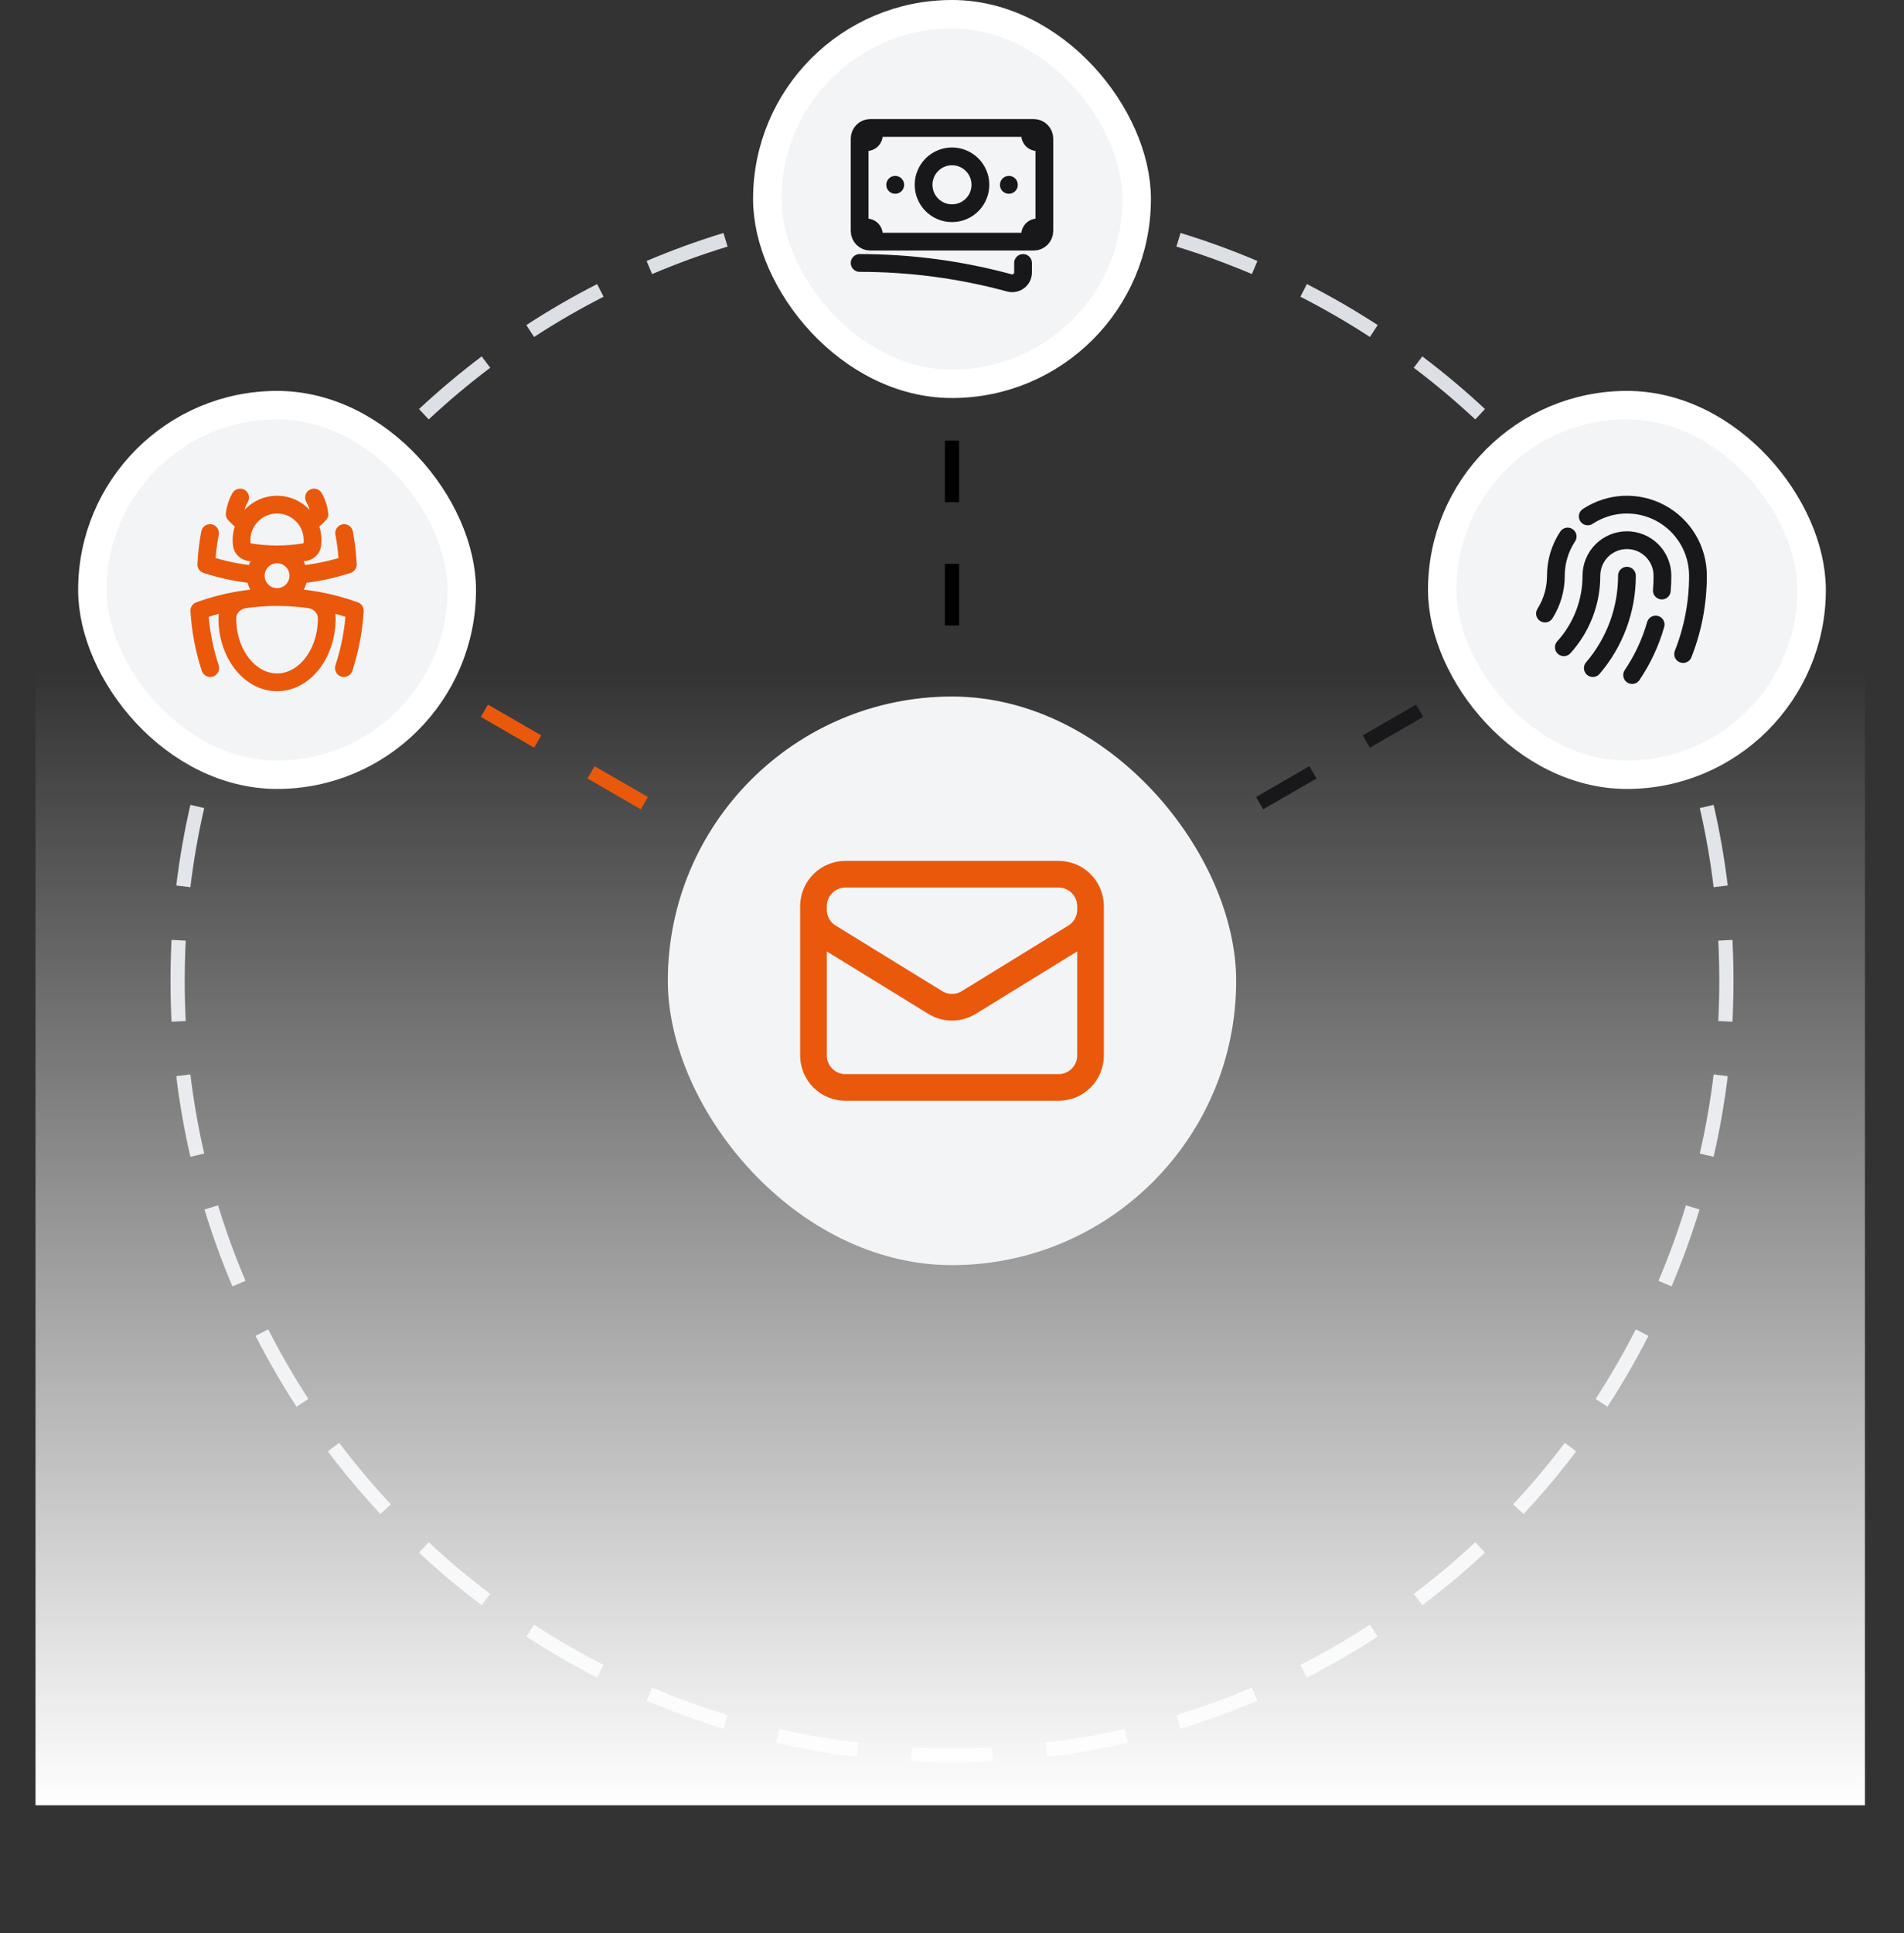 <svg xmlns="http://www.w3.org/2000/svg" fill="none" viewBox="0 0 268 272" height="272" width="268">
<rect x="0" y="0" width="268" height="272" fill="#333333" stroke="none"/>
<path fill="#DCDFE4" d="M243.852 143.758C243.95 141.851 244 139.931 244 138C244 136.069 243.95 134.149 243.852 132.242L241.855 132.345C241.951 134.217 242 136.103 242 138C242 139.897 241.951 141.783 241.855 143.655L243.852 143.758ZM243.19 151.414L241.205 151.173C240.746 154.948 240.092 158.663 239.254 162.308L241.203 162.756C242.057 159.044 242.723 155.26 243.19 151.414ZM239.221 170.171L237.308 169.587C236.201 173.212 234.908 176.756 233.441 180.209L235.282 180.991C236.776 177.474 238.093 173.864 239.221 170.171ZM232.031 187.95L230.25 187.04C228.531 190.408 226.64 193.674 224.589 196.826L226.265 197.917C228.354 194.706 230.28 191.38 232.031 187.95ZM221.856 204.202L220.259 202.997C217.986 206.01 215.558 208.9 212.987 211.656L214.449 213.02C217.067 210.214 219.54 207.271 221.856 204.202ZM209.02 218.449L207.656 216.987C204.9 219.558 202.01 221.986 198.997 224.259L200.202 225.856C203.271 223.54 206.214 221.067 209.02 218.449ZM193.917 230.265L192.826 228.589C189.674 230.64 186.408 232.531 183.04 234.25L183.95 236.031C187.38 234.28 190.706 232.354 193.917 230.265ZM176.991 239.282L176.209 237.441C172.756 238.908 169.212 240.201 165.587 241.308L166.171 243.221C169.864 242.093 173.474 240.776 176.991 239.282ZM158.756 245.203L158.308 243.254C154.663 244.092 150.948 244.746 147.173 245.205L147.414 247.19C151.26 246.723 155.044 246.057 158.756 245.203ZM139.758 247.852L139.655 245.855C137.783 245.951 135.897 246 134 246C132.103 246 130.217 245.951 128.345 245.855L128.242 247.852C130.149 247.95 132.069 248 134 248C135.931 248 137.851 247.95 139.758 247.852ZM120.586 247.19L120.827 245.205C117.052 244.746 113.337 244.092 109.692 243.254L109.244 245.203C112.956 246.057 116.74 246.723 120.586 247.19ZM101.829 243.221L102.413 241.308C98.788 240.201 95.244 238.908 91.791 237.441L91.009 239.282C94.526 240.776 98.136 242.093 101.829 243.221ZM84.05 236.031L84.96 234.25C81.592 232.531 78.326 230.64 75.174 228.589L74.084 230.265C77.294 232.354 80.62 234.28 84.05 236.031ZM67.798 225.856L69.003 224.259C65.99 221.986 63.1 219.558 60.344 216.987L58.98 218.449C61.786 221.067 64.73 223.54 67.798 225.856ZM53.55 213.02L55.013 211.656C52.442 208.9 50.014 206.01 47.741 202.997L46.144 204.202C48.46 207.271 50.933 210.214 53.55 213.02ZM41.735 197.917L43.411 196.826C41.36 193.674 39.469 190.408 37.75 187.04L35.969 187.95C37.72 191.38 39.646 194.706 41.735 197.917ZM32.718 180.991L34.559 180.209C33.092 176.756 31.799 173.212 30.692 169.587L28.779 170.171C29.907 173.864 31.224 177.474 32.718 180.991ZM26.797 162.756L28.746 162.308C27.908 158.663 27.254 154.948 26.795 151.173L24.81 151.414C25.277 155.26 25.943 159.044 26.797 162.756ZM24.148 143.758C24.05 141.851 24 139.931 24 138C24 136.069 24.05 134.149 24.148 132.242L26.145 132.345C26.049 134.217 26 136.103 26 138C26 139.897 26.049 141.783 26.145 143.655L24.148 143.758ZM24.81 124.586L26.795 124.827C27.254 121.052 27.908 117.337 28.746 113.692L26.797 113.244C25.943 116.956 25.277 120.74 24.81 124.586ZM28.779 105.829L30.692 106.413C31.799 102.788 33.092 99.244 34.559 95.791L32.718 95.009C31.224 98.526 29.907 102.136 28.779 105.829ZM35.969 88.05L37.75 88.96C39.469 85.592 41.36 82.326 43.411 79.174L41.735 78.084C39.646 81.294 37.72 84.62 35.969 88.05ZM46.144 71.798L47.741 73.003C50.014 69.99 52.442 67.1 55.013 64.344L53.55 62.98C50.933 65.786 48.46 68.73 46.144 71.798ZM58.98 57.55L60.344 59.013C63.1 56.442 65.99 54.014 69.003 51.741L67.798 50.144C64.73 52.46 61.786 54.933 58.98 57.55ZM74.084 45.735L75.174 47.411C78.326 45.36 81.592 43.469 84.96 41.75L84.05 39.969C80.62 41.72 77.294 43.646 74.084 45.735ZM91.009 36.718L91.791 38.559C95.244 37.092 98.788 35.799 102.413 34.692L101.829 32.779C98.136 33.907 94.526 35.224 91.009 36.718ZM109.244 30.797L109.692 32.746C113.337 31.908 117.052 31.254 120.827 30.795L120.586 28.81C116.74 29.277 112.956 29.943 109.244 30.797ZM128.242 28.148L128.345 30.145C130.217 30.049 132.103 30 134 30C135.897 30 137.783 30.049 139.655 30.145L139.758 28.148C137.851 28.05 135.931 28 134 28C132.069 28 130.149 28.05 128.242 28.148ZM147.414 28.81L147.173 30.795C150.948 31.254 154.663 31.908 158.308 32.746L158.756 30.797C155.044 29.943 151.26 29.277 147.414 28.81ZM166.171 32.779L165.587 34.692C169.212 35.799 172.756 37.092 176.209 38.559L176.991 36.718C173.474 35.224 169.864 33.907 166.171 32.779ZM183.95 39.969L183.04 41.75C186.408 43.469 189.674 45.36 192.826 47.411L193.917 45.735C190.706 43.646 187.38 41.72 183.95 39.969ZM200.202 50.144L198.997 51.741C202.01 54.014 204.9 56.442 207.656 59.013L209.02 57.55C206.214 54.933 203.271 52.46 200.202 50.144ZM214.449 62.98L212.987 64.344C215.558 67.1 217.986 69.99 220.259 73.003L221.856 71.798C219.54 68.73 217.067 65.786 214.449 62.98ZM226.265 78.084L224.589 79.174C226.64 82.326 228.531 85.592 230.25 88.96L232.031 88.05C230.28 84.62 228.354 81.294 226.265 78.084ZM235.282 95.009L233.441 95.791C234.908 99.244 236.201 102.788 237.308 106.413L239.221 105.829C238.093 102.136 236.776 98.526 235.282 95.009ZM241.203 113.244L239.254 113.692C240.092 117.337 240.746 121.052 241.205 124.827L243.19 124.586C242.723 120.74 242.057 116.956 241.203 113.244Z" clip-rule="evenodd" fill-rule="evenodd"></path>
<rect fill="url(#paint0_linear_3137_9197)" height="160" width="257.5" y="94" x="5"></rect>
<rect fill="#F3F4F6" rx="40" height="80" width="80" y="98" x="94"></rect>
<path stroke-linejoin="round" stroke-linecap="round" stroke-width="3.75" stroke="#EA580C" d="M153.5 127.5V148.5C153.5 149.693 153.026 150.838 152.182 151.682C151.338 152.526 150.193 153 149 153H119C117.807 153 116.662 152.526 115.818 151.682C114.974 150.838 114.5 149.693 114.5 148.5V127.5M153.5 127.5C153.5 126.307 153.026 125.162 152.182 124.318C151.338 123.474 150.193 123 149 123H119C117.807 123 116.662 123.474 115.818 124.318C114.974 125.162 114.5 126.307 114.5 127.5M153.5 127.5V127.986C153.5 128.754 153.303 129.51 152.929 130.181C152.554 130.851 152.014 131.415 151.36 131.818L136.36 141.048C135.65 141.485 134.833 141.716 134 141.716C133.167 141.716 132.35 141.485 131.64 141.048L116.64 131.82C115.986 131.417 115.446 130.853 115.071 130.183C114.697 129.512 114.5 128.756 114.5 127.988V127.5"></path>
<path fill="#18181B" d="M191.813 103.467L199.318 99.134L200.318 100.866L192.813 105.199L191.813 103.467ZM176.802 112.134L184.307 107.8L185.307 109.533L177.802 113.866L176.802 112.134Z" clip-rule="evenodd" fill-rule="evenodd"></path>
<rect fill="#F3F4F6" rx="26" height="52" width="52" y="57" x="203"></rect>
<rect stroke-width="4" stroke="white" rx="26" height="52" width="52" y="57" x="203"></rect>
<path stroke-linejoin="round" stroke-linecap="round" stroke-width="2.5" stroke="#18181B" d="M223.485 72.657C224.993 71.661 226.742 71.091 228.547 71.009C230.351 70.927 232.145 71.336 233.736 72.192C235.327 73.047 236.657 74.318 237.584 75.869C238.511 77.42 239 79.193 239 81C239 84.893 238.259 88.612 236.909 92.024M220.656 75.485C219.573 77.12 218.997 79.038 219 81C219.003 82.884 218.472 84.73 217.467 86.324M220.119 91.069C222.621 88.313 224.006 84.722 224 81C224 79.674 224.527 78.402 225.465 77.464C226.402 76.526 227.674 76 229 76C230.326 76 231.598 76.526 232.536 77.464C233.473 78.402 234 79.674 234 81C234 81.702 233.972 82.398 233.915 83.086M229 81C229.008 85.768 227.304 90.38 224.2 94M233.044 87.872C232.322 90.401 231.204 92.799 229.731 94.978"></path>
<path fill="black" d="M133 70.667L133 62L135 62L135 70.667L133 70.667ZM133 88L133 79.333L135 79.333L135 88L133 88Z" clip-rule="evenodd" fill-rule="evenodd"></path>
<rect fill="#F3F4F6" rx="26" height="52" width="52" y="2" x="108"></rect>
<rect stroke-width="4" stroke="white" rx="26" height="52" width="52" y="2" x="108"></rect>
<path stroke-linejoin="round" stroke-linecap="round" stroke-width="2.5" stroke="#18181B" d="M121 37C128.114 36.994 135.197 37.936 142.063 39.801C143.032 40.065 144 39.345 144 38.34V37M123 18V19C123 19.265 122.895 19.52 122.707 19.707C122.52 19.895 122.265 20 122 20H121M121 20V19.5C121 18.672 121.672 18 122.5 18H145M121 20V32M145 18V19C145 19.552 145.448 20 146 20H147M145 18H145.5C146.328 18 147 18.672 147 19.5V32.5C147 33.328 146.328 34 145.5 34H145M121 32V32.5C121 32.898 121.158 33.279 121.439 33.561C121.721 33.842 122.102 34 122.5 34H123M121 32H122C122.265 32 122.52 32.105 122.707 32.293C122.895 32.48 123 32.735 123 33V34M145 34V33C145 32.735 145.105 32.48 145.293 32.293C145.48 32.105 145.735 32 146 32H147M145 34H123M138 26C138 27.061 137.579 28.078 136.828 28.828C136.078 29.579 135.061 30 134 30C132.939 30 131.922 29.579 131.172 28.828C130.421 28.078 130 27.061 130 26C130 24.939 130.421 23.922 131.172 23.172C131.922 22.421 132.939 22 134 22C135.061 22 136.078 22.421 136.828 23.172C137.579 23.922 138 24.939 138 26ZM142 26H142.011V26.011H142V26ZM126 26H126.011V26.011H126V26Z"></path>
<path fill="#EA580C" d="M75.187 105.199L67.682 100.866L68.682 99.134L76.187 103.467L75.187 105.199ZM90.198 113.866L82.693 109.533L83.693 107.801L91.198 112.134L90.198 113.866Z" clip-rule="evenodd" fill-rule="evenodd"></path>
<rect fill="#F3F4F6" rx="26" height="52" width="52" y="57" x="12.999"></rect>
<rect stroke-width="4" stroke="white" rx="26" height="52" width="52" y="57" x="12.999"></rect>
<path stroke-linejoin="round" stroke-linecap="round" stroke-width="2.5" stroke="#EA580C" d="M38.999 84C40.529 84 42.036 84.106 43.509 84.316C44.892 84.51 45.997 85.604 45.997 87C45.997 91.971 42.864 96 38.997 96C35.131 96 31.999 91.971 31.999 87C31.999 85.605 33.105 84.51 34.487 84.316C35.981 84.105 37.489 83.999 38.999 84ZM38.999 84C42.843 84 46.528 84.677 49.941 85.92C49.78 88.668 49.264 91.384 48.405 94M38.999 84C35.155 84 31.469 84.677 28.055 85.92C28.221 88.725 28.748 91.434 29.592 94M38.999 84C39.404 84 39.806 83.918 40.179 83.758C40.552 83.599 40.889 83.365 41.169 83.072C41.449 82.778 41.667 82.431 41.809 82.051C41.951 81.671 42.015 81.266 41.996 80.861M38.999 84C38.593 84 38.191 83.918 37.819 83.758C37.446 83.599 37.109 83.365 36.828 83.072C36.548 82.778 36.331 82.431 36.188 82.051C36.046 81.671 35.983 81.266 36.001 80.861M41.996 80.861C41.96 80.09 41.629 79.363 41.071 78.83C40.513 78.297 39.77 78 38.999 78M41.996 80.861C44.364 80.642 46.701 80.158 48.961 79.418C48.888 77.916 48.712 76.44 48.439 75M36.001 80.861C36.037 80.09 36.368 79.363 36.927 78.83C37.485 78.297 38.227 78 38.999 78M36.001 80.861C33.592 80.637 31.261 80.147 29.037 79.418C29.109 77.935 29.284 76.459 29.56 75M38.999 78C40.325 78 41.627 77.893 42.895 77.685C43.432 77.597 43.881 77.208 43.955 76.669C44.091 75.638 43.905 74.59 43.423 73.669M38.999 78C37.672 78 36.372 77.893 35.103 77.685C34.567 77.597 34.116 77.208 34.043 76.669C33.902 75.637 34.088 74.586 34.576 73.665M34.576 73.665C34.008 73.287 33.491 72.839 33.036 72.331C33.129 71.49 33.396 70.701 33.801 70.001M34.576 73.665C35.001 72.86 35.637 72.187 36.416 71.717C37.196 71.246 38.089 70.998 38.999 70.998C39.91 70.998 40.803 71.246 41.582 71.717C42.362 72.187 42.998 72.861 43.423 73.666C43.992 73.289 44.509 72.84 44.963 72.335C44.872 71.511 44.611 70.716 44.196 69.999"></path>
<defs>
<linearGradient gradientUnits="userSpaceOnUse" y2="254" x2="133.75" y1="94" x1="133.75" id="paint0_linear_3137_9197">
<stop stop-opacity="0" stop-color="white"></stop>
<stop stop-color="white" offset="1"></stop>
</linearGradient>
</defs>
</svg>

